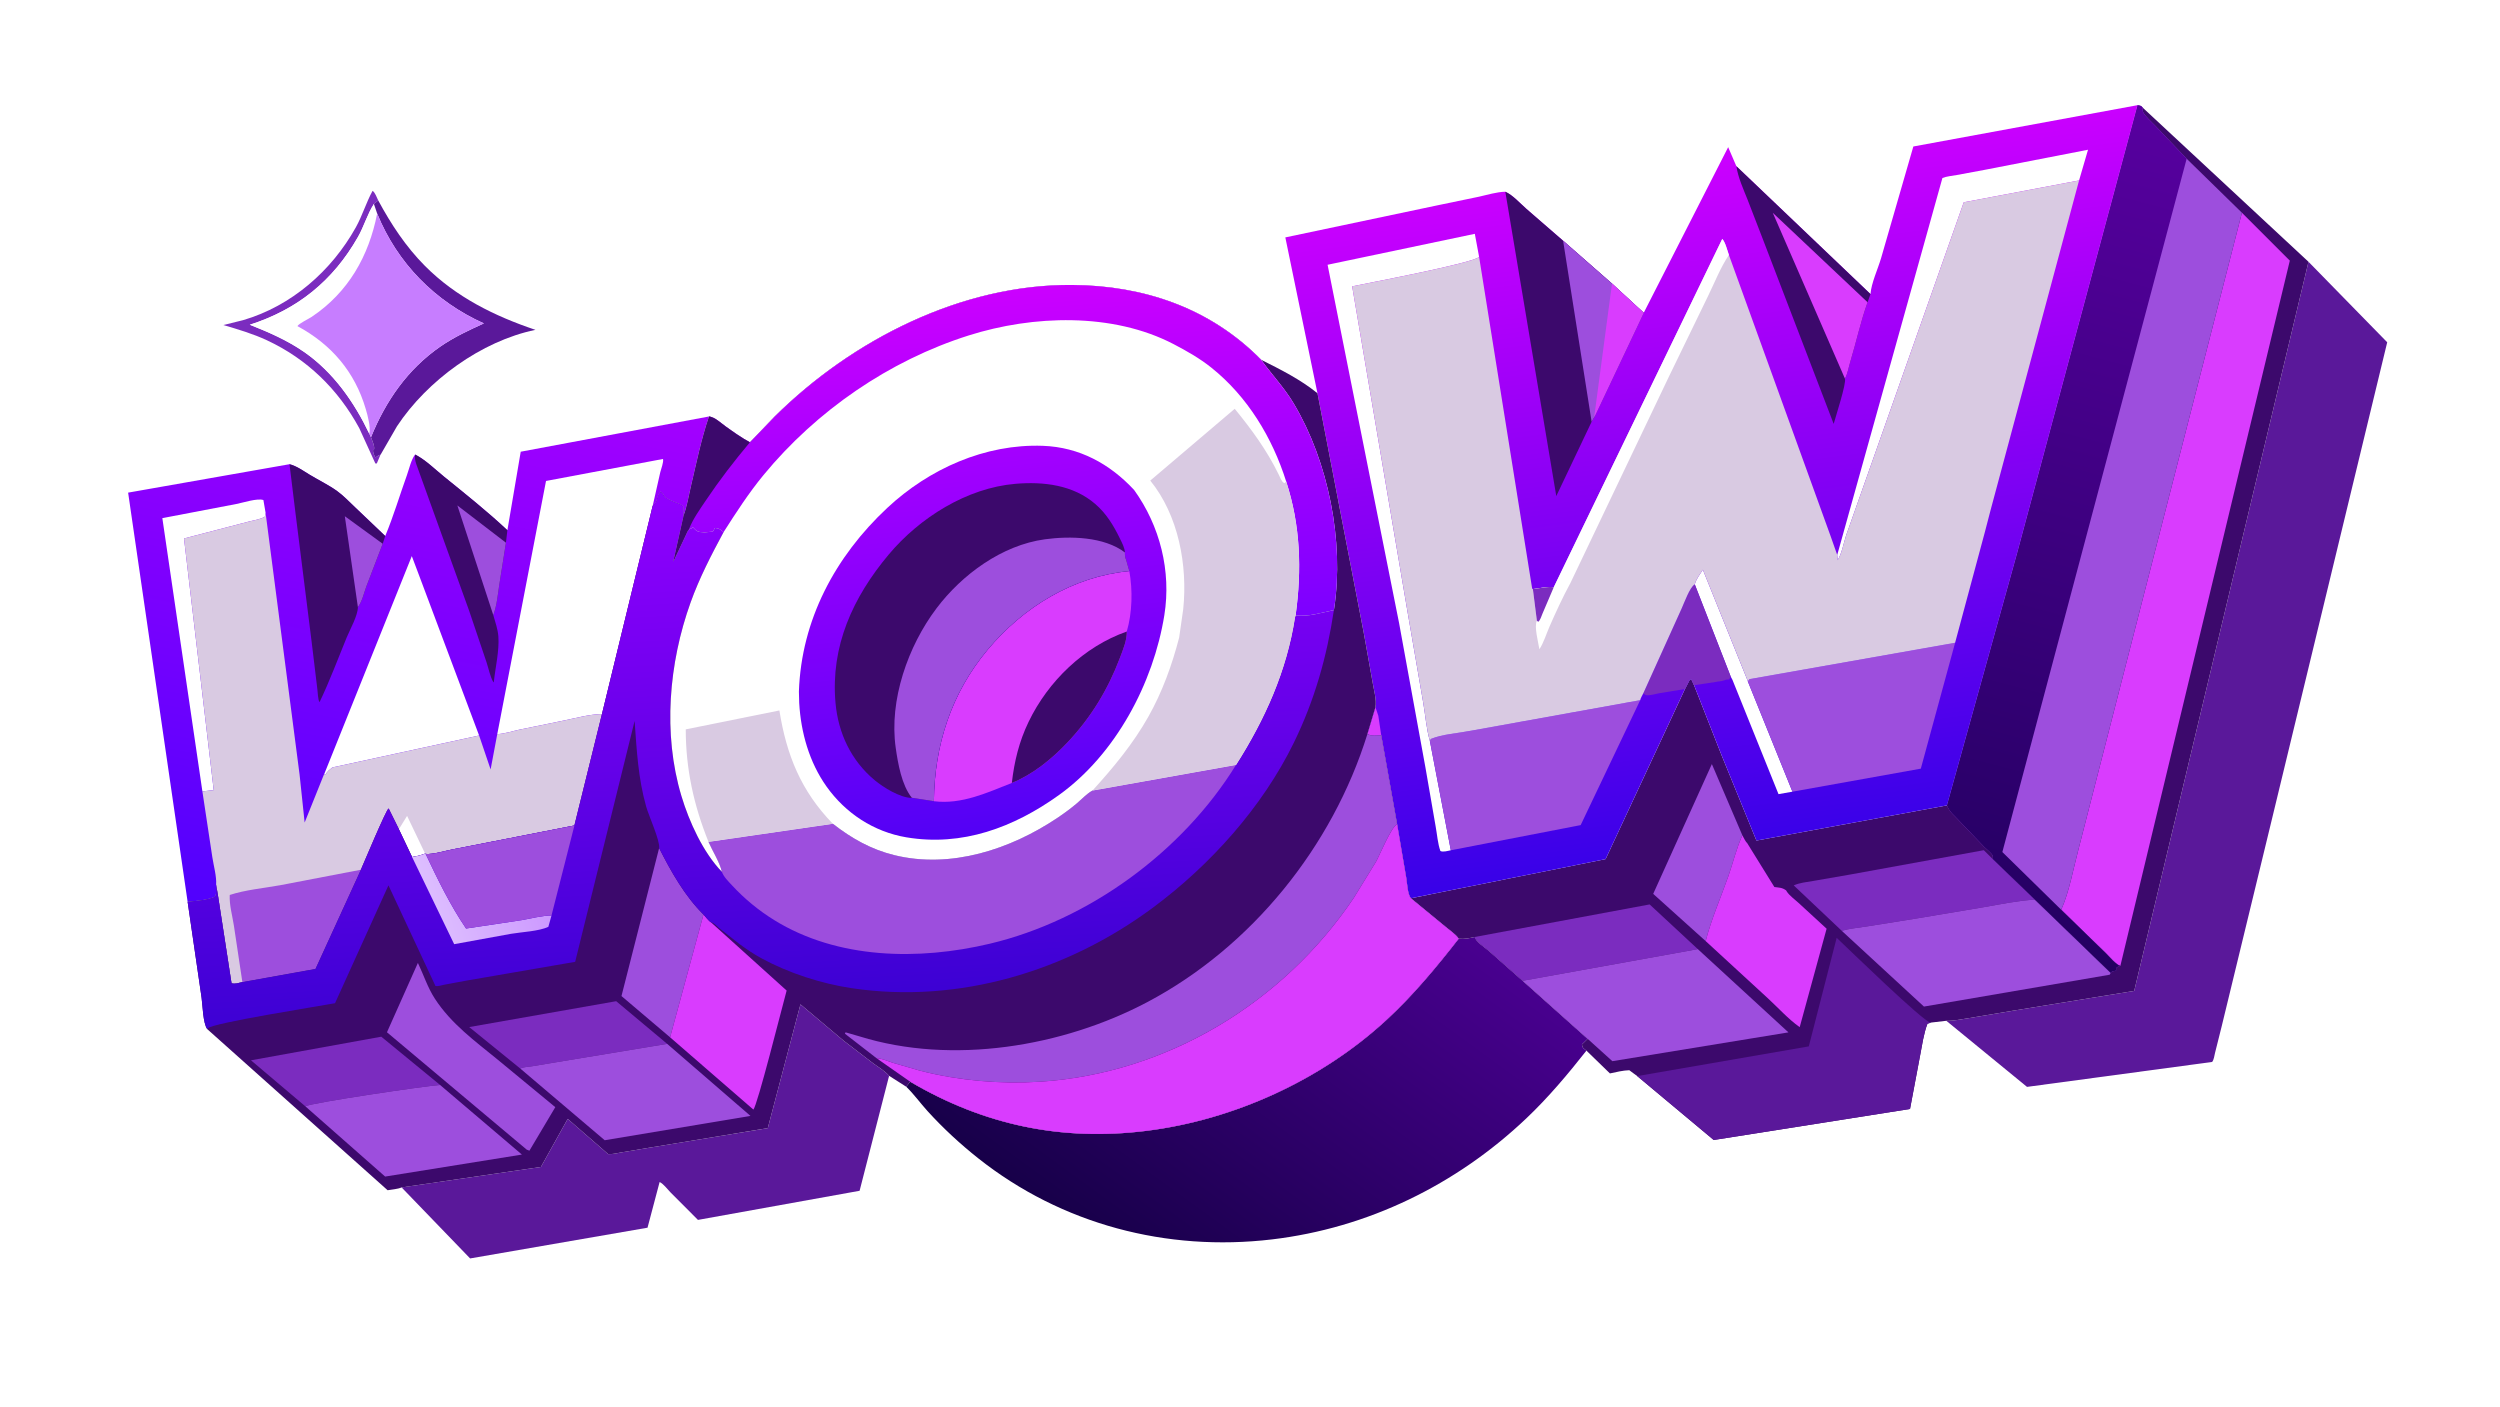 <svg version="1.1" xmlns="http://www.w3.org/2000/svg" style="display: block;" viewBox="0 0 2048 1152" width="1820" height="1024">
<defs>
	<linearGradient id="Gradient1" gradientUnits="userSpaceOnUse" x1="909.418" y1="1027.65" x2="1136.87" y2="715.215">
		<stop class="stop0" offset="0" stop-opacity="1" stop-color="rgb(23,0,73)"/>
		<stop class="stop1" offset="1" stop-opacity="1" stop-color="rgb(73,0,144)"/>
	</linearGradient>
	<linearGradient id="Gradient2" gradientUnits="userSpaceOnUse" x1="263.887" y1="758.224" x2="357.765" y2="298.255">
		<stop class="stop0" offset="0" stop-opacity="1" stop-color="rgb(81,1,253)"/>
		<stop class="stop1" offset="1" stop-opacity="1" stop-color="rgb(163,0,255)"/>
	</linearGradient>
	<linearGradient id="Gradient3" gradientUnits="userSpaceOnUse" x1="1652.4" y1="774.636" x2="1826.91" y2="109.658">
		<stop class="stop0" offset="0" stop-opacity="1" stop-color="rgb(35,0,97)"/>
		<stop class="stop1" offset="1" stop-opacity="1" stop-color="rgb(87,0,159)"/>
	</linearGradient>
	<linearGradient id="Gradient4" gradientUnits="userSpaceOnUse" x1="1475.7" y1="691.94" x2="1399.23" y2="124.124">
		<stop class="stop0" offset="0" stop-opacity="1" stop-color="rgb(56,1,232)"/>
		<stop class="stop1" offset="1" stop-opacity="1" stop-color="rgb(204,0,255)"/>
	</linearGradient>
	<linearGradient id="Gradient5" gradientUnits="userSpaceOnUse" x1="634.252" y1="817.338" x2="609.974" y2="398.007">
		<stop class="stop0" offset="0" stop-opacity="1" stop-color="rgb(61,1,212)"/>
		<stop class="stop1" offset="1" stop-opacity="1" stop-color="rgb(145,0,255)"/>
	</linearGradient>
	<linearGradient id="Gradient6" gradientUnits="userSpaceOnUse" x1="437.363" y1="716.87" x2="352.024" y2="742.71">
		<stop class="stop0" offset="0" stop-opacity="1" stop-color="rgb(205,154,255)"/>
		<stop class="stop1" offset="1" stop-opacity="1" stop-color="rgb(221,190,255)"/>
	</linearGradient>
	<linearGradient id="Gradient7" gradientUnits="userSpaceOnUse" x1="836.227" y1="519.594" x2="815.151" y2="238.361">
		<stop class="stop0" offset="0" stop-opacity="1" stop-color="rgb(125,0,255)"/>
		<stop class="stop1" offset="1" stop-opacity="1" stop-color="rgb(203,0,255)"/>
	</linearGradient>
	<linearGradient id="Gradient8" gradientUnits="userSpaceOnUse" x1="823.283" y1="679.67" x2="785.581" y2="373.469">
		<stop class="stop0" offset="0" stop-opacity="1" stop-color="rgb(83,1,245)"/>
		<stop class="stop1" offset="1" stop-opacity="1" stop-color="rgb(164,0,255)"/>
	</linearGradient>
</defs>
<path transform="translate(0,0)" fill="rgb(255,255,255)" d="M -0 -0 L 2048 0 L 2048 1152 L -0 1152 L -0 -0 z"/>
<path transform="translate(0,0)" fill="rgb(123,44,191)" d="M 311.688 372.367 L 308.693 379.5 L 307.5 379.556 L 294.29 350.567 C 276.958 318.678 251.646 294.003 218.631 278.591 C 207.294 273.298 194.991 269.67 183.023 266.133 L 199.251 262.098 C 238.746 250.51 271.586 221.829 291.465 186.166 C 296.849 176.506 299.953 165.797 305.197 156.216 C 307.177 157.295 308.772 161.895 309.831 164.035 L 306.313 166.935 C 300.997 175.13 298.197 185.295 293.275 193.945 C 272.811 229.907 243.771 253.32 204.661 265.891 C 220.25 272.069 235.332 278.598 249.189 288.224 C 273.175 304.885 290.171 329.266 302.609 355.276 L 303.903 358.013 C 304.848 360.836 307.379 365.872 306.29 368.498 L 305.494 368.706 C 305.81 371.018 306.221 372.545 307.5 374.51 C 309.485 373.835 309.557 372.672 311.688 372.367 z"/>
<path transform="translate(0,0)" fill="rgb(255,255,255)" d="M 306.313 166.935 L 308.967 174.782 C 302.166 209.684 285.26 239.398 255.34 259.426 C 253.1 260.926 244.56 265.062 243.655 267.013 C 271.405 281.999 290.661 304.354 299.625 334.945 C 301.304 340.675 303.678 349.333 302.609 355.276 C 290.171 329.266 273.175 304.885 249.189 288.224 C 235.332 278.598 220.25 272.069 204.661 265.891 C 243.771 253.32 272.811 229.907 293.275 193.945 C 298.197 185.295 300.997 175.13 306.313 166.935 z"/>
<path transform="translate(0,0)" fill="rgb(90,24,154)" d="M 309.831 164.035 C 320.452 183.648 332.336 201.817 348.151 217.729 C 373.418 243.15 405.051 258.784 438.63 270.075 C 394.333 279.225 349.836 311.688 325.155 349.145 L 311.78 372.35 L 311.688 372.367 C 309.557 372.672 309.485 373.835 307.5 374.51 C 306.221 372.545 305.81 371.018 305.494 368.706 L 306.29 368.498 C 307.379 365.872 304.848 360.836 303.903 358.013 C 316.047 328.264 333.961 302.263 360.73 283.761 C 371.88 276.054 384.075 270.363 396.383 264.796 C 356.446 246.859 325.394 215.409 308.967 174.782 L 306.313 166.935 L 309.831 164.035 z"/>
<path transform="translate(0,0)" fill="rgb(199,125,255)" d="M 308.967 174.782 C 325.394 215.409 356.446 246.859 396.383 264.796 C 384.075 270.363 371.88 276.054 360.73 283.761 C 333.961 302.263 316.047 328.264 303.903 358.013 L 302.609 355.276 C 303.678 349.333 301.304 340.675 299.625 334.945 C 290.661 304.354 271.405 281.999 243.655 267.013 C 244.56 265.062 253.1 260.926 255.34 259.426 C 285.26 239.398 302.166 209.684 308.967 174.782 z"/>
<path transform="translate(0,0)" fill="rgb(90,24,154)" d="M 328.998 972.605 L 443.109 955.831 L 465.066 916.46 L 498.219 945.317 C 501.875 945.555 505.987 944.398 509.606 943.793 L 532.205 940.012 L 628.963 924.028 L 655.737 822.635 L 691.134 852.42 L 715.445 871.064 C 719.528 874.063 725.124 877.3 728.359 881.169 L 704.179 975.349 L 571.762 999.204 L 549.247 976.628 C 546.811 974.152 543.434 969.547 540.354 968.168 L 530.451 1005.59 L 385.121 1030.77 L 328.998 972.605 z"/>
<path transform="translate(0,0)" fill="url(#Gradient1)" d="M 1194.97 768.841 C 1199.73 769.307 1203.45 768.519 1208.09 767.437 C 1209.21 771.439 1216.09 775.732 1219.37 778.557 L 1247.36 803.311 L 1300.61 850.884 L 1295.88 855.5 C 1296.29 858.441 1297.38 858.744 1299.61 860.541 C 1284.22 880.058 1268.43 898.892 1250.37 916.021 C 1192.97 970.475 1120.61 1005.89 1041.86 1015.2 C 955.82 1025.38 869.734 1002.89 801.456 948.807 C 786.605 937.044 772.615 924.11 759.863 910.088 C 753.969 903.608 748.637 896.132 742.357 890.082 L 745.645 886.002 C 805.848 921.449 869.399 934.927 938.961 926.277 C 1010.63 917.366 1082.35 884.658 1135.5 835.693 C 1157.7 815.239 1176.44 792.552 1194.97 768.841 z"/>
<path transform="translate(0,0)" fill="rgb(90,24,154)" d="M 1891.12 214.317 L 1955.6 280.254 L 1860.78 672.499 L 1820 840.63 L 1814.55 862.39 C 1814 864.623 1813.65 868.019 1812.18 869.809 L 1660.53 890.237 L 1594.42 836.09 C 1600.47 836.259 1606.84 834.839 1612.81 833.931 L 1649.63 827.729 L 1748.35 811.609 L 1891.12 214.317 z"/>
<path transform="translate(0,0)" fill="url(#Gradient2)" d="M 415.65 434.232 L 426.577 369.904 L 580.895 341.025 C 574.518 359.555 570.527 379.407 566.024 398.481 C 564.207 406.179 562.78 415.249 559.908 422.554 L 559.755 415 C 558.888 413.555 556.159 412.545 554.523 411.982 C 552.108 411.151 550.138 410.09 547.87 409.115 C 543.22 407.115 544.461 405.218 541.252 402.593 C 539.488 405.153 538.45 407.05 537.897 410.141 C 537.639 411.586 535.685 413.237 534.66 414.372 L 493.147 584.783 L 470.561 676.101 L 370.99 695.642 C 364.855 696.778 354.788 699.986 348.671 699.416 L 348.264 699.142 C 344.693 700.541 341.355 701.305 337.573 701.918 L 326.765 679.145 L 318.37 662.188 C 316.342 663.164 298.228 706.56 295.643 712.345 L 258.445 793.602 L 198.549 804.389 C 195.541 805.047 192.596 806.289 189.645 805.326 L 178.776 734.943 L 177.042 724.557 C 177.039 727.673 177.557 731.651 176.211 734.5 C 170.1 737.229 160.347 737.977 153.704 738.657 L 104.957 403.424 L 237.16 380.141 C 243.082 381.594 248.782 385.815 253.97 388.932 C 261.124 393.23 269.459 397.3 276.174 402.143 C 281.396 405.909 286.188 411.02 290.883 415.435 L 315.584 438.97 C 322.334 422.837 327.408 405.613 333.346 389.128 C 335.278 383.764 336.66 376.754 340.044 372.213 C 348.369 376.361 356.586 384.528 363.84 390.407 C 381.422 404.655 399.14 418.733 415.65 434.232 z"/>
<path transform="translate(0,0)" fill="rgb(255,255,255)" d="M 165.799 648.175 L 132.993 424.32 L 193.607 412.729 C 198.815 411.731 211.001 407.747 215.782 409.5 L 217.545 419.81 L 217.074 423 C 213.81 425.334 207.246 426.151 203.293 427.259 L 150.729 440.966 L 175.073 647.113 L 165.799 648.175 z"/>
<path transform="translate(0,0)" fill="rgb(60,9,108)" d="M 340.044 372.213 C 348.369 376.361 356.586 384.528 363.84 390.407 C 381.422 404.655 399.14 418.733 415.65 434.232 L 414.474 444.461 L 408.993 479.106 C 407.785 487.156 406.979 496.184 404.12 503.806 C 405.749 509.423 407.831 515.418 408.262 521.268 C 409.123 532.987 405.732 547.093 404.483 558.914 L 403.954 558.311 C 401.528 554.169 400.184 547.234 398.629 542.591 L 384.33 500.219 L 341.031 380.099 C 340.096 377.289 339.729 375.142 340.044 372.213 z"/>
<path transform="translate(0,0)" fill="rgb(157,78,221)" d="M 404.12 503.806 L 374.663 413.919 L 414.474 444.461 L 408.993 479.106 C 407.785 487.156 406.979 496.184 404.12 503.806 z"/>
<path transform="translate(0,0)" fill="rgb(60,9,108)" d="M 237.16 380.141 C 243.082 381.594 248.782 385.815 253.97 388.932 C 261.124 393.23 269.459 397.3 276.174 402.143 C 281.396 405.909 286.188 411.02 290.883 415.435 L 315.584 438.97 L 313.515 445.318 L 300.126 480.28 C 298.352 485.069 296.412 493.318 293.182 497.186 C 293.187 504.101 286.73 515.462 284.021 522.041 C 276.721 539.771 270.091 557.782 261.763 575.07 C 260.504 573.551 260.259 566.562 259.969 564.375 L 255.326 525.907 L 241.978 419.5 L 237.16 380.141 z"/>
<path transform="translate(0,0)" fill="rgb(157,78,221)" d="M 293.182 497.186 L 282.474 422.747 L 313.515 445.318 L 300.126 480.28 C 298.352 485.069 296.412 493.318 293.182 497.186 z"/>
<path transform="translate(0,0)" fill="rgb(255,255,255)" d="M 265.662 633.835 L 337.348 455.414 L 342.875 470.059 L 392.485 602.378 L 272.282 628.534 C 270.042 630.414 267.704 632.026 266.533 634.782 L 265.662 633.835 z"/>
<path transform="translate(0,0)" fill="rgb(255,255,255)" d="M 407.361 601.25 L 447.3 393.861 L 543.141 375.845 C 543.763 378.428 541.592 383.917 540.926 386.602 L 534.66 414.372 L 493.147 584.783 C 483.118 585.041 473.448 587.679 463.674 589.752 L 425.726 597.541 C 419.816 598.776 413.365 601.03 407.361 601.25 z"/>
<path transform="translate(0,0)" fill="rgb(217,202,226)" d="M 217.545 419.81 L 245.424 634.483 L 249.566 673.67 L 265.296 634.515 L 265.662 633.835 L 266.533 634.782 C 267.704 632.026 270.042 630.414 272.282 628.534 L 392.485 602.378 L 401.908 630.177 L 407.361 601.25 C 413.365 601.03 419.816 598.776 425.726 597.541 L 463.674 589.752 C 473.448 587.679 483.118 585.041 493.147 584.783 L 470.561 676.101 L 370.99 695.642 C 364.855 696.778 354.788 699.986 348.671 699.416 L 348.264 699.142 C 344.693 700.541 341.355 701.305 337.573 701.918 L 326.765 679.145 L 318.37 662.188 C 316.342 663.164 298.228 706.56 295.643 712.345 L 258.445 793.602 L 198.549 804.389 C 195.541 805.047 192.596 806.289 189.645 805.326 L 178.776 734.943 L 177.042 724.557 C 177.564 718.07 174.966 708.851 173.964 702.218 L 165.799 648.175 L 175.073 647.113 L 150.729 440.966 L 203.293 427.259 C 207.246 426.151 213.81 425.334 217.074 423 L 217.545 419.81 z"/>
<path transform="translate(0,0)" fill="rgb(255,255,255)" d="M 326.765 679.145 L 333.487 668.243 L 348.264 699.142 C 344.693 700.541 341.355 701.305 337.573 701.918 L 326.765 679.145 z"/>
<path transform="translate(0,0)" fill="rgb(157,78,221)" d="M 188.195 733.016 C 200.749 728.855 216.239 727.428 229.399 725.046 L 295.643 712.345 L 258.445 793.602 L 198.549 804.389 L 191.595 758.072 C 190.326 749.944 187.792 741.245 188.195 733.016 z"/>
<path transform="translate(0,0)" fill="rgb(60,9,108)" d="M 1751.03 86.027 C 1753.01 86.452 1753.9 86.279 1755.17 87.915 L 1891.12 214.317 L 1748.35 811.609 L 1649.63 827.729 L 1612.81 833.931 C 1606.84 834.839 1600.47 836.259 1594.42 836.09 L 1582 837.534 L 1578.95 838.5 C 1575.82 846.769 1574.54 856.249 1572.87 864.935 L 1564.69 908.319 L 1403.87 933.737 L 1341.2 881.39 L 1334.7 876.576 C 1329.33 876.767 1324.09 878.088 1318.85 879.214 L 1299.61 860.541 C 1297.38 858.744 1296.29 858.441 1295.88 855.5 L 1300.61 850.884 L 1247.36 803.311 L 1219.37 778.557 C 1216.09 775.732 1209.21 771.439 1208.09 767.437 C 1203.45 768.519 1199.73 769.307 1194.97 768.841 C 1192.6 765.228 1187.72 762.079 1184.34 759.217 L 1155.76 735.705 L 1315.31 703.649 L 1380.32 564.283 L 1384.3 556.5 L 1385.5 556.282 L 1387.77 561.178 L 1410.24 618.362 L 1438.87 688.439 L 1594.92 659.639 L 1652.17 453.938 L 1751.03 86.027 z"/>
<path transform="translate(0,0)" fill="rgb(157,78,221)" d="M 1397.29 770.809 L 1354.3 732.12 L 1402.36 625.786 L 1427.35 684.165 C 1422.57 694.538 1419.73 706.678 1415.91 717.526 C 1409.75 734.98 1401.9 752.954 1397.29 770.809 z"/>
<path transform="translate(0,0)" fill="rgb(123,44,191)" d="M 1208.09 767.437 L 1351.38 740.761 L 1390.85 777.378 L 1247.36 803.311 L 1219.37 778.557 C 1216.09 775.732 1209.21 771.439 1208.09 767.437 z"/>
<path transform="translate(0,0)" fill="rgb(123,44,191)" d="M 1469.43 725.189 C 1474.2 722.954 1480.21 722.448 1485.41 721.531 L 1516.18 716.181 L 1625.13 696.338 L 1632.6 703.761 L 1666.93 736.83 C 1652.92 737.664 1638.82 740.637 1625 743.036 L 1568.24 752.566 L 1529.17 758.816 C 1522.46 759.887 1515.27 760.52 1508.73 762.343 L 1469.43 725.189 z"/>
<path transform="translate(0,0)" fill="rgb(217,60,254)" d="M 1427.35 684.165 C 1428.11 685.444 1430.1 689.725 1431.18 690.35 L 1453.56 726.5 C 1457.54 727.099 1459.72 726.779 1463.19 729.261 L 1463.72 730.15 C 1465.75 733.423 1470.46 736.824 1473.37 739.51 L 1496.36 760.651 L 1474.31 841.319 C 1464.8 834.561 1456.61 825.349 1448.01 817.444 L 1397.29 770.809 C 1401.9 752.954 1409.75 734.98 1415.91 717.526 C 1419.73 706.678 1422.57 694.538 1427.35 684.165 z"/>
<path transform="translate(0,0)" fill="rgb(157,78,221)" d="M 1508.73 762.343 C 1515.27 760.52 1522.46 759.887 1529.17 758.816 L 1568.24 752.566 L 1625 743.036 C 1638.82 740.637 1652.92 737.664 1666.93 736.83 L 1729.09 796.881 L 1728.24 798.346 L 1576.09 824.443 L 1508.73 762.343 z"/>
<path transform="translate(0,0)" fill="rgb(157,78,221)" d="M 1390.85 777.378 L 1465.08 845.581 L 1320.85 869.171 L 1300.61 850.884 L 1247.36 803.311 L 1390.85 777.378 z"/>
<path transform="translate(0,0)" fill="rgb(90,24,154)" d="M 1341.2 881.39 L 1481.77 857.049 L 1504.6 768.106 C 1514.36 777.321 1575.41 836.772 1581.37 837.494 L 1582 837.534 L 1578.95 838.5 C 1575.82 846.769 1574.54 856.249 1572.87 864.935 L 1564.69 908.319 L 1403.87 933.737 L 1341.2 881.39 z"/>
<path transform="translate(0,0)" fill="rgb(217,60,254)" d="M 1836.59 174.131 L 1875.82 213.369 L 1737 791.099 C 1733.79 790.471 1727.68 783.201 1725.14 780.729 L 1688.54 745.132 C 1695.26 730.129 1698.37 711.799 1702.63 695.866 L 1733.36 576.173 L 1836.59 174.131 z"/>
<path transform="translate(0,0)" fill="rgb(157,78,221)" d="M 1751.03 86.027 C 1753.01 86.452 1753.9 86.279 1755.17 87.915 C 1755.26 88.8 1755.18 90.765 1755.52 91.5 C 1757.11 95.012 1762.73 99.874 1765.47 102.751 L 1791.31 129.88 L 1836.59 174.131 L 1733.36 576.173 L 1702.63 695.866 C 1698.37 711.799 1695.26 730.129 1688.54 745.132 L 1725.14 780.729 C 1727.68 783.201 1733.79 790.471 1737 791.099 C 1735.42 791.539 1734.73 791.816 1733.51 793 L 1733.5 795 C 1731.84 795.417 1729.99 795.381 1729.09 796.881 L 1666.93 736.83 L 1632.6 703.761 C 1632.65 702.993 1632.59 701.18 1632.22 700.5 C 1631.13 698.437 1627.34 695.588 1625.51 693.745 L 1605.19 672.5 C 1601.39 668.164 1597.03 665.266 1594.92 659.639 L 1652.17 453.938 L 1751.03 86.027 z"/>
<path transform="translate(0,0)" fill="url(#Gradient3)" d="M 1751.03 86.027 C 1753.01 86.452 1753.9 86.279 1755.17 87.915 C 1755.26 88.8 1755.18 90.765 1755.52 91.5 C 1757.11 95.012 1762.73 99.874 1765.47 102.751 L 1791.31 129.88 L 1640.33 697.851 L 1688.54 745.132 L 1725.14 780.729 C 1727.68 783.201 1733.79 790.471 1737 791.099 C 1735.42 791.539 1734.73 791.816 1733.51 793 L 1733.5 795 C 1731.84 795.417 1729.99 795.381 1729.09 796.881 L 1666.93 736.83 L 1632.6 703.761 C 1632.65 702.993 1632.59 701.18 1632.22 700.5 C 1631.13 698.437 1627.34 695.588 1625.51 693.745 L 1605.19 672.5 C 1601.39 668.164 1597.03 665.266 1594.92 659.639 L 1652.17 453.938 L 1751.03 86.027 z"/>
<path transform="translate(0,0)" fill="url(#Gradient4)" d="M 1532.3 240.785 C 1532.92 231.86 1538.39 220.144 1540.97 211.369 L 1567.41 119.867 L 1751.03 86.027 L 1652.17 453.938 L 1594.92 659.639 L 1438.87 688.439 L 1410.24 618.362 L 1387.77 561.178 L 1385.5 556.282 L 1384.3 556.5 L 1380.32 564.283 L 1315.31 703.649 L 1155.76 735.705 C 1153.05 732.218 1152.78 723.569 1152.01 719 L 1144.53 675.176 L 1131.5 602.233 C 1127.6 602.507 1123.72 603.201 1120.18 601.175 L 1126.78 579.121 C 1127.75 572.907 1125.62 565.827 1124.58 559.67 L 1117.22 518.521 L 1079.26 321.998 L 1052.94 194.343 L 1177.5 168.073 L 1211.5 161.012 C 1218.62 159.456 1225.83 157.124 1233.15 156.918 C 1239.32 159.702 1245.33 166.494 1250.42 170.967 L 1280.49 197.059 L 1320.55 232.184 L 1346.54 256.113 L 1415.72 120.414 L 1422.41 135.985 L 1532.3 240.785 z"/>
<path transform="translate(0,0)" fill="rgb(217,60,254)" d="M 1126.78 579.121 L 1129.14 586.307 L 1131.5 602.233 C 1127.6 602.507 1123.72 603.201 1120.18 601.175 L 1126.78 579.121 z"/>
<path transform="translate(0,0)" fill="rgb(255,255,255)" d="M 1388.35 478.548 C 1389.57 474.201 1392.53 470.331 1394.97 466.568 L 1431.48 557.017 L 1431.83 558.088 L 1468.36 648.406 L 1456.95 650.416 L 1419.21 556.738 L 1417.81 554.13 L 1388.35 478.548 z"/>
<path transform="translate(0,0)" fill="rgb(123,44,191)" d="M 1346.16 567.883 L 1377.61 498.324 C 1379.84 493.479 1384.19 480.975 1388.35 478.548 L 1417.81 554.13 L 1416.5 556.51 L 1415.91 556.506 C 1414.25 556.514 1413.62 556.666 1412.1 557.305 C 1410.4 558.017 1407.49 557.978 1405.5 558.51 L 1387.77 561.178 L 1385.5 556.282 L 1384.3 556.5 L 1380.32 564.283 L 1359.14 567.774 C 1356.25 568.315 1351.32 569.836 1348.52 569.347 C 1347.98 569.253 1346.69 568.212 1346.16 567.883 z"/>
<path transform="translate(0,0)" fill="rgb(255,255,255)" d="M 1505.06 454.481 L 1591.23 145.687 C 1594.68 144.273 1599.25 143.917 1602.96 143.244 L 1625.63 139.038 L 1710.51 122.527 L 1703.17 147.675 L 1608.7 165.557 L 1512.36 438.395 C 1510.4 444.335 1508.71 453.654 1505.38 458.763 L 1505.06 454.481 z"/>
<path transform="translate(0,0)" fill="rgb(255,255,255)" d="M 1146.13 510.298 L 1087.56 216.755 L 1208.17 191.406 L 1211.67 210.228 L 1211.3 210.556 C 1205.05 215.689 1121.76 231.516 1107.68 234.407 L 1153.08 501.308 L 1165.89 575.487 C 1167.66 585.629 1168.47 596.928 1171.32 606.758 L 1188.51 696.396 C 1186.05 696.855 1182.24 698.128 1179.96 697 C 1177.81 690.971 1177.31 683.604 1176.15 677.278 L 1167.77 628.889 L 1146.13 510.298 z"/>
<path transform="translate(0,0)" fill="rgb(60,9,108)" d="M 1422.41 135.985 L 1532.3 240.785 L 1529.93 247.489 C 1524.21 263.359 1520.69 279.938 1515.8 296.071 C 1514.45 300.503 1513.61 306.035 1511.37 310.014 C 1512.65 314.03 1503.81 340.929 1502.15 347.13 L 1444.25 196.107 L 1431.52 163.194 C 1428.02 154.418 1423.87 145.36 1422.41 135.985 z"/>
<path transform="translate(0,0)" fill="rgb(217,60,254)" d="M 1511.37 310.014 L 1452.27 174.209 L 1529.93 247.489 C 1524.21 263.359 1520.69 279.938 1515.8 296.071 C 1514.45 300.503 1513.61 306.035 1511.37 310.014 z"/>
<path transform="translate(0,0)" fill="rgb(60,9,108)" d="M 1233.15 156.918 C 1239.32 159.702 1245.33 166.494 1250.42 170.967 L 1280.49 197.059 L 1320.55 232.184 L 1346.54 256.113 L 1305.93 341.858 L 1303.86 345.363 L 1274.91 406.251 L 1233.15 156.918 z"/>
<path transform="translate(0,0)" fill="rgb(157,78,221)" d="M 1280.49 197.059 L 1320.55 232.184 L 1346.54 256.113 L 1305.93 341.858 L 1303.86 345.363 L 1280.49 197.059 z"/>
<path transform="translate(0,0)" fill="rgb(217,60,254)" d="M 1320.55 232.184 L 1346.54 256.113 L 1305.93 341.858 L 1320.55 232.184 z"/>
<path transform="translate(0,0)" fill="rgb(157,78,221)" d="M 1171.32 606.758 L 1172.17 605.192 C 1181.58 601.259 1194.71 600.534 1204.84 598.501 L 1343.66 573.437 L 1294.88 675.784 L 1188.51 696.396 L 1171.32 606.758 z"/>
<path transform="translate(0,0)" fill="rgb(157,78,221)" d="M 1431.83 558.088 L 1433.11 556.215 L 1601.62 526.412 L 1573.53 629.537 L 1468.36 648.406 L 1431.83 558.088 z"/>
<path transform="translate(0,0)" fill="rgb(217,202,226)" d="M 1512.36 438.395 L 1608.7 165.557 L 1703.17 147.675 L 1630.69 417.712 L 1625.96 435.904 L 1601.62 526.412 L 1433.11 556.215 L 1431.83 558.088 L 1431.48 557.017 L 1394.97 466.568 C 1392.53 470.331 1389.57 474.201 1388.35 478.548 C 1384.19 480.975 1379.84 493.479 1377.61 498.324 L 1346.16 567.883 C 1345.42 569.478 1343.95 571.765 1343.66 573.437 L 1204.84 598.501 C 1194.71 600.534 1181.58 601.259 1172.17 605.192 L 1171.32 606.758 C 1168.47 596.928 1167.66 585.629 1165.89 575.487 L 1153.08 501.308 L 1107.68 234.407 C 1121.76 231.516 1205.05 215.689 1211.3 210.556 L 1211.67 210.228 L 1255.14 481.993 L 1255.72 482.43 C 1261 481.922 1267.66 480.119 1272.82 480.954 L 1410.87 195.59 C 1413.43 198.258 1414.99 205.13 1416.32 208.719 L 1499.68 439.187 L 1505.06 454.481 L 1505.38 458.763 C 1508.71 453.654 1510.4 444.335 1512.36 438.395 z"/>
<path transform="translate(0,0)" fill="rgb(255,255,255)" d="M 1272.82 480.954 L 1410.87 195.59 C 1413.43 198.258 1414.99 205.13 1416.32 208.719 C 1409.38 219.059 1404.72 231.181 1399.24 242.362 L 1366.88 309 L 1286.5 477.43 C 1280.18 489.065 1274.64 501.13 1269.32 513.252 C 1266.76 519.105 1264.58 526.44 1261.07 531.739 C 1260.21 526.218 1256.61 513.075 1259.01 508.326 L 1255.72 482.43 C 1261 481.922 1267.66 480.119 1272.82 480.954 z"/>
<path transform="translate(0,0)" fill="rgb(123,44,191)" d="M 1255.72 482.43 C 1261 481.922 1267.66 480.119 1272.82 480.954 L 1263.64 502.455 C 1262.87 504.25 1261.69 508.296 1260.08 509.236 L 1259.01 508.326 L 1255.72 482.43 z"/>
<path transform="translate(0,0)" fill="rgb(60,9,108)" d="M 614.316 362.206 L 634.663 341.043 C 698.108 278.228 787.585 232.669 878.175 233.31 C 937.036 233.727 991.305 252.102 1033.16 294.597 C 1049.26 302.687 1065.17 310.632 1079.26 321.998 L 1117.22 518.521 L 1124.58 559.67 C 1125.62 565.827 1127.75 572.907 1126.78 579.121 L 1120.18 601.175 C 1123.72 603.201 1127.6 602.507 1131.5 602.233 L 1144.53 675.176 L 1152.01 719 C 1152.78 723.569 1153.05 732.218 1155.76 735.705 L 1184.34 759.217 C 1187.72 762.079 1192.6 765.228 1194.97 768.841 C 1176.44 792.552 1157.7 815.239 1135.5 835.693 C 1082.35 884.658 1010.63 917.366 938.961 926.277 C 869.399 934.927 805.848 921.449 745.645 886.002 L 742.357 890.082 L 728.359 881.169 C 725.124 877.3 719.528 874.063 715.445 871.064 L 691.134 852.42 L 655.737 822.635 L 628.963 924.028 L 532.205 940.012 L 509.606 943.793 C 505.987 944.398 501.875 945.555 498.219 945.317 L 465.066 916.46 L 443.109 955.831 L 328.998 972.605 C 325.791 974.005 321.043 974.272 317.534 974.895 L 169.806 842.947 C 166.26 838.14 165.99 823.219 165.123 817.11 L 153.704 738.657 C 160.347 737.977 170.1 737.229 176.211 734.5 C 177.557 731.651 177.039 727.673 177.042 724.557 L 178.776 734.943 L 189.645 805.326 C 192.596 806.289 195.541 805.047 198.549 804.389 L 258.445 793.602 L 295.643 712.345 C 298.228 706.56 316.342 663.164 318.37 662.188 L 326.765 679.145 L 337.573 701.918 C 341.355 701.305 344.693 700.541 348.264 699.142 L 348.671 699.416 C 354.788 699.986 364.855 696.778 370.99 695.642 L 470.561 676.101 L 493.147 584.783 L 534.66 414.372 C 535.685 413.237 537.639 411.586 537.897 410.141 C 538.45 407.05 539.488 405.153 541.252 402.593 C 544.461 405.218 543.22 407.115 547.87 409.115 C 550.138 410.09 552.108 411.151 554.523 411.982 C 556.159 412.545 558.888 413.555 559.755 415 L 559.908 422.554 C 562.78 415.249 564.207 406.179 566.024 398.481 C 570.527 379.407 574.518 359.555 580.895 341.025 C 585.74 341.747 590.337 346.255 594.231 349.056 C 600.564 353.611 607.457 358.548 614.316 362.206 z"/>
<path transform="translate(0,0)" fill="rgb(123,44,191)" d="M 250.143 906.16 L 205.59 868.464 L 312.336 849.121 L 360.522 888.671 C 349.224 889.308 253.924 903.414 250.143 906.16 z"/>
<path transform="translate(0,0)" fill="rgb(123,44,191)" d="M 426.228 875.231 L 384.374 841.234 L 504.778 820.036 L 546.539 854.983 L 451.941 870.654 L 435.122 873.471 C 432.347 873.87 428.687 873.951 426.228 875.231 z"/>
<path transform="translate(0,0)" fill="rgb(157,78,221)" d="M 539.962 694.593 C 549.573 713.622 560.973 733.963 576.313 749.064 L 548.947 849.631 L 509.113 815.821 L 539.962 694.593 z"/>
<path transform="translate(0,0)" fill="rgb(157,78,221)" d="M 342.343 788.682 C 347.043 798.46 350.245 808.732 356.19 817.905 C 369.55 838.518 389.057 852.671 407.812 868 L 454.895 906.845 L 433.703 942.5 L 431.5 941.659 L 316.999 845.494 L 342.343 788.682 z"/>
<path transform="translate(0,0)" fill="rgb(157,78,221)" d="M 360.522 888.671 L 427.537 945.684 L 315.497 963.703 L 250.143 906.16 C 253.924 903.414 349.224 889.308 360.522 888.671 z"/>
<path transform="translate(0,0)" fill="rgb(217,60,254)" d="M 576.313 749.064 C 577.796 750.63 580.632 754.446 582.392 755.392 L 644.416 811.324 C 640.557 825.377 620.305 906.127 617.143 908.81 L 548.947 849.631 L 576.313 749.064 z"/>
<path transform="translate(0,0)" fill="rgb(157,78,221)" d="M 546.539 854.983 L 614.773 914.013 L 495.372 933.943 L 426.228 875.231 C 428.687 873.951 432.347 873.87 435.122 873.471 L 451.941 870.654 L 546.539 854.983 z"/>
<path transform="translate(0,0)" fill="rgb(157,78,221)" d="M 692.144 846.646 L 692.691 845.544 L 704.237 848.895 C 779.907 872.439 870.66 857.38 939.847 820.803 C 1025.3 775.627 1091.6 693.334 1120.18 601.175 C 1123.72 603.201 1127.6 602.507 1131.5 602.233 L 1144.53 675.176 C 1139.78 677.025 1130.05 700.808 1127.21 705.85 L 1108.97 735.5 C 1051.2 821.437 955.651 879.337 852 886.009 C 819.598 888.095 785.773 885.127 754.299 877.138 L 731.492 870.524 C 727.252 869.176 722.563 866.898 718.112 866.777 L 692.144 846.646 z"/>
<path transform="translate(0,0)" fill="rgb(217,60,254)" d="M 718.112 866.777 C 722.563 866.898 727.252 869.176 731.492 870.524 L 754.299 877.138 C 785.773 885.127 819.598 888.095 852 886.009 C 955.651 879.337 1051.2 821.437 1108.97 735.5 L 1127.21 705.85 C 1130.05 700.808 1139.78 677.025 1144.53 675.176 L 1152.01 719 C 1152.78 723.569 1153.05 732.218 1155.76 735.705 L 1184.34 759.217 C 1187.72 762.079 1192.6 765.228 1194.97 768.841 C 1176.44 792.552 1157.7 815.239 1135.5 835.693 C 1082.35 884.658 1010.63 917.366 938.961 926.277 C 869.399 934.927 805.848 921.449 745.645 886.002 L 718.112 866.777 z"/>
<path transform="translate(0,0)" fill="url(#Gradient5)" d="M 534.66 414.372 C 535.685 413.237 537.639 411.586 537.897 410.141 C 538.45 407.05 539.488 405.153 541.252 402.593 C 544.461 405.218 543.22 407.115 547.87 409.115 C 550.138 410.09 552.108 411.151 554.523 411.982 C 556.159 412.545 558.888 413.555 559.755 415 L 559.908 422.554 L 559.811 423.217 L 551.557 459.966 L 561.798 438.264 C 562.337 437.197 563.509 434.126 564.329 433.614 L 564.806 433.435 C 565.921 433.006 566.778 432.739 567.556 431.777 C 571.023 435.568 571.605 435.629 576.68 435.982 C 577.672 436.051 578.48 435.933 579.449 435.793 L 584.005 435.343 L 585.753 432.327 C 589.421 432.935 589.98 433.439 592.698 435.879 C 582.632 454.613 572.961 473.256 565.75 493.329 C 547.892 543.041 542.889 600.858 558.205 651.887 C 564.518 672.922 575.906 698.069 591.375 714.066 C 589.754 706.485 583.607 696.806 580.412 689.513 L 682.273 674.701 C 697.562 686.633 713.43 695.633 732.379 700.339 C 778.817 711.871 827.841 695.652 866.351 669.799 C 871.916 666.064 877.392 662.041 882.488 657.686 C 886.337 654.396 890.106 650.32 894.474 647.756 L 894.955 647.485 L 1012.56 626.458 C 1036.37 588.925 1054.09 549.6 1060.9 505.399 L 1061.36 503.978 C 1071.49 505.39 1082.82 501.713 1092.73 499.644 C 1087.04 537.663 1076.93 573.434 1059.99 608.134 C 1034.14 661.121 991.34 708.726 944.155 743.645 C 873.912 795.629 785.106 822.394 697.954 809.413 C 672.748 805.658 646.064 797.012 623.663 784.832 C 617.458 781.458 611.679 777.544 605.997 773.36 L 588.923 759.996 C 587.14 758.494 584.661 755.634 582.392 755.392 C 580.632 754.446 577.796 750.63 576.313 749.064 C 560.973 733.963 549.573 713.622 539.962 694.593 C 540.823 688.601 531.487 668.25 529.331 660.594 C 522.722 637.119 521.617 614.543 519.878 590.425 L 471.173 787.792 L 382.143 803.158 L 364.013 806.525 C 361.947 806.933 358.767 807.995 356.736 807.599 L 318.222 725.13 L 274.449 821.696 C 261.798 824.062 173.467 837.938 170.209 842.28 L 169.806 842.947 C 166.26 838.14 165.99 823.219 165.123 817.11 L 153.704 738.657 C 160.347 737.977 170.1 737.229 176.211 734.5 C 177.557 731.651 177.039 727.673 177.042 724.557 L 178.776 734.943 L 189.645 805.326 C 192.596 806.289 195.541 805.047 198.549 804.389 L 258.445 793.602 L 295.643 712.345 C 298.228 706.56 316.342 663.164 318.37 662.188 L 326.765 679.145 L 337.573 701.918 C 341.355 701.305 344.693 700.541 348.264 699.142 L 348.671 699.416 C 354.788 699.986 364.855 696.778 370.99 695.642 L 470.561 676.101 L 493.147 584.783 L 534.66 414.372 z"/>
<path transform="translate(0,0)" fill="url(#Gradient6)" d="M 348.264 699.142 L 348.671 699.416 C 358.545 720.289 368.807 741.364 381.793 760.517 L 427.661 753.588 C 435.184 752.332 444.257 749.784 451.784 749.87 L 449.207 759.128 C 441.362 762.796 427.461 763.334 418.593 764.843 L 372.06 773.327 L 337.573 701.918 C 341.355 701.305 344.693 700.541 348.264 699.142 z"/>
<path transform="translate(0,0)" fill="rgb(157,78,221)" d="M 470.561 676.101 L 451.784 749.87 C 444.257 749.784 435.184 752.332 427.661 753.588 L 381.793 760.517 C 368.807 741.364 358.545 720.289 348.671 699.416 C 354.788 699.986 364.855 696.778 370.99 695.642 L 470.561 676.101 z"/>
<path transform="translate(0,0)" fill="rgb(157,78,221)" d="M 894.955 647.485 L 1012.56 626.458 C 968.664 697.588 891.965 753.74 810.696 772.985 C 752.678 786.724 686.378 785.809 634.305 753.642 C 621.461 745.708 609.917 736.214 599.672 725.131 C 596.679 721.894 592.865 718.266 591.375 714.066 C 589.754 706.485 583.607 696.806 580.412 689.513 L 682.273 674.701 C 697.562 686.633 713.43 695.633 732.379 700.339 C 778.817 711.871 827.841 695.652 866.351 669.799 C 871.916 666.064 877.392 662.041 882.488 657.686 C 886.337 654.396 890.106 650.32 894.474 647.756 L 894.955 647.485 z"/>
<path transform="translate(0,0)" fill="rgb(255,255,255)" d="M 614.316 362.206 L 634.663 341.043 C 698.108 278.228 787.585 232.669 878.175 233.31 C 937.036 233.727 991.305 252.102 1033.16 294.597 L 1033.69 295.342 C 1042.39 307.361 1052.11 317.492 1059.84 330.448 C 1088.22 377.98 1101.22 443.354 1092.97 498.151 L 1092.73 499.644 C 1082.82 501.713 1071.49 505.39 1061.36 503.978 L 1060.9 505.399 C 1054.09 549.6 1036.37 588.925 1012.56 626.458 L 894.955 647.485 L 894.474 647.756 C 890.106 650.32 886.337 654.396 882.488 657.686 C 877.392 662.041 871.916 666.064 866.351 669.799 C 827.841 695.652 778.817 711.871 732.379 700.339 C 713.43 695.633 697.562 686.633 682.273 674.701 L 580.412 689.513 C 583.607 696.806 589.754 706.485 591.375 714.066 C 575.906 698.069 564.518 672.922 558.205 651.887 C 542.889 600.858 547.892 543.041 565.75 493.329 C 572.961 473.256 582.632 454.613 592.698 435.879 C 589.98 433.439 589.421 432.935 585.753 432.327 L 584.005 435.343 L 579.449 435.793 C 578.48 435.933 577.672 436.051 576.68 435.982 C 571.605 435.629 571.023 435.568 567.556 431.777 C 566.778 432.739 565.921 433.006 564.806 433.435 L 564.329 433.614 C 563.509 434.126 562.337 437.197 561.798 438.264 L 551.557 459.966 L 559.811 423.217 L 559.908 422.554 C 562.78 415.249 564.207 406.179 566.024 398.481 C 570.527 379.407 574.518 359.555 580.895 341.025 C 585.74 341.747 590.337 346.255 594.231 349.056 C 600.564 353.611 607.457 358.548 614.316 362.206 z"/>
<path transform="translate(0,0)" fill="rgb(217,202,226)" d="M 561.763 597.355 L 638.478 581.863 C 644.274 618.273 656.151 647.838 682.273 674.701 L 580.412 689.513 C 568.327 659.57 561.769 629.702 561.763 597.355 z"/>
<path transform="translate(0,0)" fill="url(#Gradient7)" d="M 614.316 362.206 L 634.663 341.043 C 698.108 278.228 787.585 232.669 878.175 233.31 C 937.036 233.727 991.305 252.102 1033.16 294.597 L 1033.69 295.342 C 1042.39 307.361 1052.11 317.492 1059.84 330.448 C 1088.22 377.98 1101.22 443.354 1092.97 498.151 L 1092.73 499.644 C 1082.82 501.713 1071.49 505.39 1061.36 503.978 C 1066.5 466.529 1065.4 430.483 1053.63 394.268 C 1042.33 358.408 1021.99 324.725 992.35 301.041 C 982.85 293.448 972.164 287.368 961.403 281.761 C 911.386 255.701 846.196 258.001 793.575 274.646 C 728.44 295.251 668.925 336.289 625.492 388.991 C 613.334 403.743 602.978 419.794 592.698 435.879 C 589.98 433.439 589.421 432.935 585.753 432.327 L 584.005 435.343 L 579.449 435.793 C 578.48 435.933 577.672 436.051 576.68 435.982 C 571.605 435.629 571.023 435.568 567.556 431.777 C 566.778 432.739 565.921 433.006 564.806 433.435 L 564.329 433.614 C 563.509 434.126 562.337 437.197 561.798 438.264 L 551.557 459.966 L 559.811 423.217 L 559.908 422.554 C 562.78 415.249 564.207 406.179 566.024 398.481 C 570.527 379.407 574.518 359.555 580.895 341.025 C 585.74 341.747 590.337 346.255 594.231 349.056 C 600.564 353.611 607.457 358.548 614.316 362.206 z"/>
<path transform="translate(0,0)" fill="rgb(60,9,108)" d="M 580.895 341.025 C 585.74 341.747 590.337 346.255 594.231 349.056 C 600.564 353.611 607.457 358.548 614.316 362.206 C 601.419 377.576 589.388 393.178 578.207 409.845 C 573.291 417.173 567.413 425.297 564.329 433.614 C 563.509 434.126 562.337 437.197 561.798 438.264 L 551.557 459.966 L 559.811 423.217 L 559.908 422.554 C 562.78 415.249 564.207 406.179 566.024 398.481 C 570.527 379.407 574.518 359.555 580.895 341.025 z"/>
<path transform="translate(0,0)" fill="rgb(217,202,226)" d="M 942.299 393.551 L 1011.48 334.74 C 1025.34 351.697 1037.82 368.729 1047.46 388.48 C 1048.28 390.176 1050.02 394.71 1051.7 395.354 L 1052.46 395.647 L 1053.63 394.268 C 1065.4 430.483 1066.5 466.529 1061.36 503.978 L 1060.9 505.399 C 1054.09 549.6 1036.37 588.925 1012.56 626.458 L 894.955 647.485 C 912.155 628.597 928.173 609.277 940.763 586.925 C 952.161 566.691 960.151 544.574 965.969 522.139 L 969.301 498.811 C 972.977 462.955 965.448 422.053 942.299 393.551 z"/>
<path transform="translate(0,0)" fill="url(#Gradient8)" d="M 654.718 575.79 L 654.464 566.41 C 656.424 507.667 684.251 455.718 726.828 415.956 C 761.085 383.964 807.044 363.332 854.36 365.071 C 884.101 366.164 909.07 379.743 929.042 401.212 C 950.25 430.633 959.627 467.737 953.824 503.839 C 944.87 559.545 913.831 617.967 867.375 651.245 C 830.407 677.727 788.198 693.534 742.416 685.778 C 715.742 681.259 692.626 666.06 677.048 644.112 C 662.955 624.258 656.093 599.938 654.718 575.79 z"/>
<path transform="translate(0,0)" fill="rgb(217,60,254)" d="M 765.057 656.225 C 765.431 610.437 779.376 567.692 808.904 532.311 C 838.218 497.187 879.209 471.997 925.146 467.686 C 927.994 483.429 927.552 501.77 923.052 517.217 C 923.254 524.262 919.984 532.055 917.519 538.592 C 907.588 564.921 893.694 587.738 874.289 608.283 C 861.855 621.449 845.865 634.506 828.88 641.258 C 808.618 649.243 787.654 659.087 765.057 656.225 z"/>
<path transform="translate(0,0)" fill="rgb(60,9,108)" d="M 923.052 517.217 C 923.254 524.262 919.984 532.055 917.519 538.592 C 907.588 564.921 893.694 587.738 874.289 608.283 C 861.855 621.449 845.865 634.506 828.88 641.258 C 830.935 623.488 834.836 607.394 842.619 591.219 C 858.648 557.907 887.977 529.514 923.052 517.217 z"/>
<path transform="translate(0,0)" fill="rgb(60,9,108)" d="M 746.971 653.4 L 746.773 653.526 C 737.296 653.347 723.692 644.958 716.5 638.964 C 697.242 622.913 686.683 600.485 684.457 575.726 C 680.283 529.312 698.661 489.17 728.049 454.123 C 753.312 423.994 791.977 399.619 831.73 396.209 C 854.774 394.232 879.07 397.084 897.19 412.685 C 906.195 420.437 912.123 430.136 917.261 440.694 C 919.076 444.425 921.24 448.26 921.552 452.458 C 921.503 455.024 921.555 456.209 922.54 458.5 L 925.146 467.686 C 879.209 471.997 838.218 497.187 808.904 532.311 C 779.376 567.692 765.431 610.437 765.057 656.225 L 746.971 653.4 z"/>
<path transform="translate(0,0)" fill="rgb(157,78,221)" d="M 746.971 653.4 C 738.642 643.055 735.613 625.372 733.774 612.493 C 728.208 573.517 743.818 529.196 767.125 498.279 C 788.074 470.49 820.833 446.434 856 441.647 C 876.475 438.859 904.4 439.387 921.552 452.458 C 921.503 455.024 921.555 456.209 922.54 458.5 L 925.146 467.686 C 879.209 471.997 838.218 497.187 808.904 532.311 C 779.376 567.692 765.431 610.437 765.057 656.225 L 746.971 653.4 z"/>
</svg>